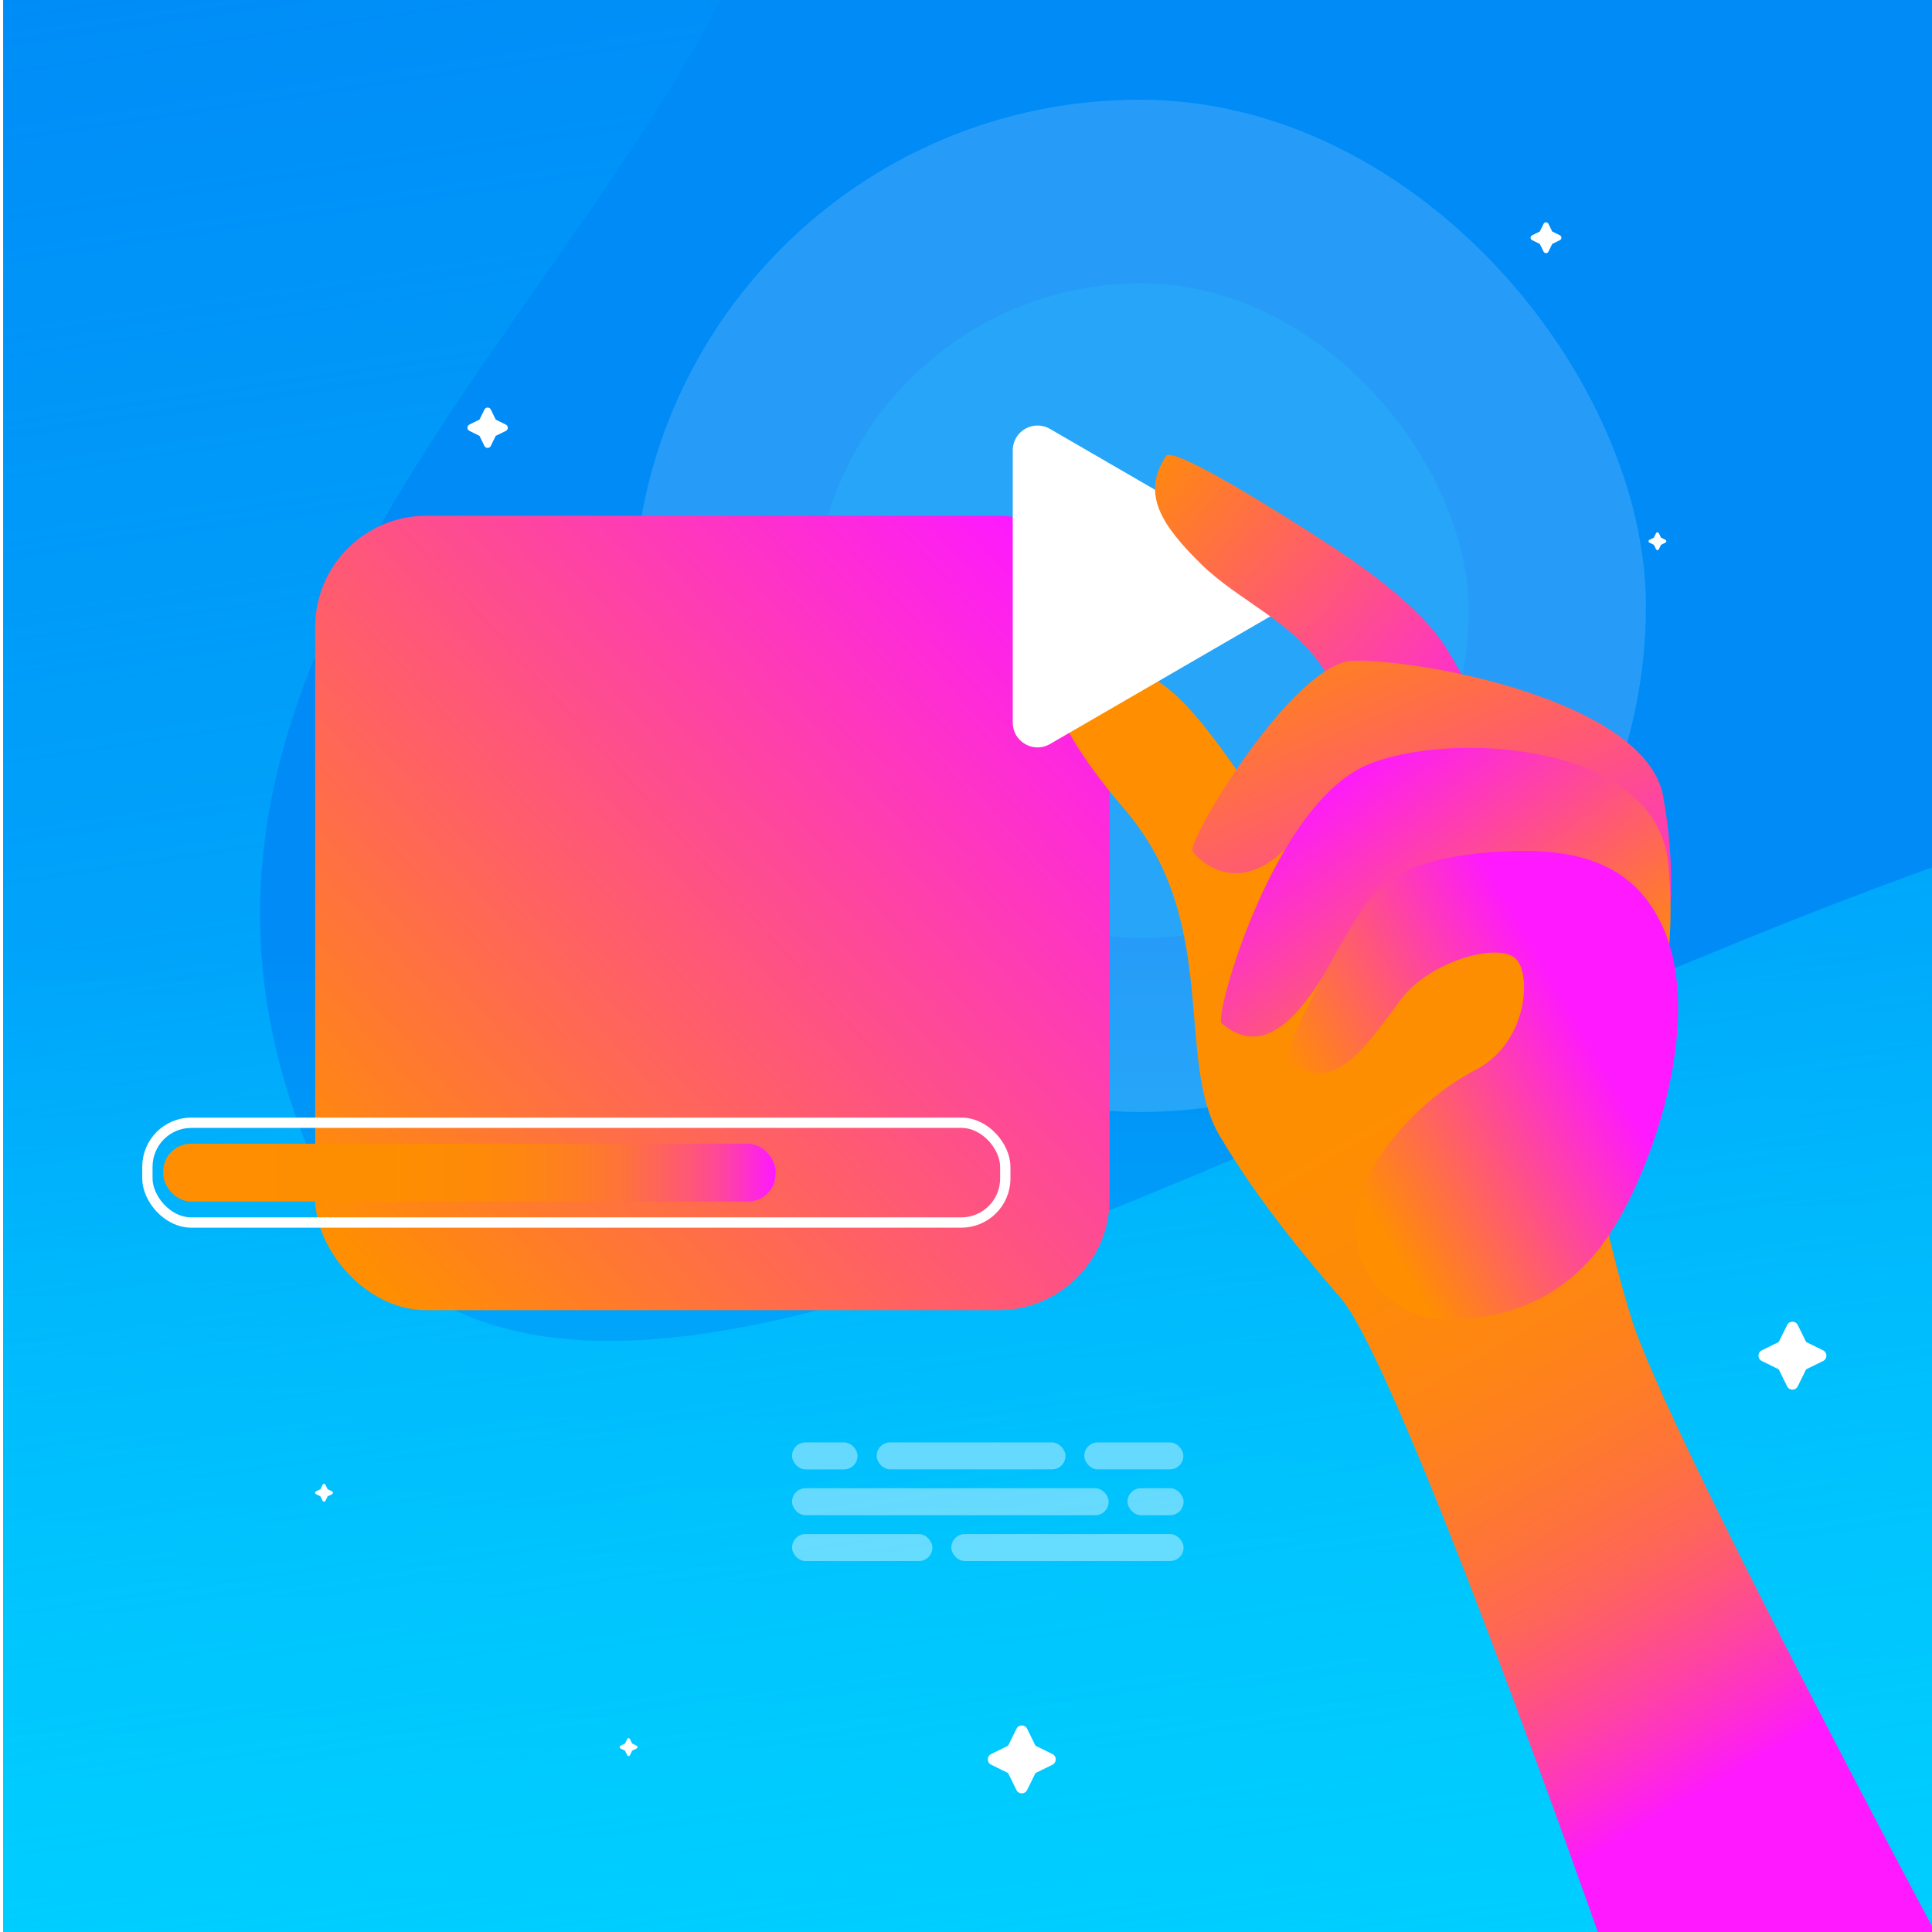 <?xml version="1.0" encoding="UTF-8"?><svg xmlns="http://www.w3.org/2000/svg" xmlns:xlink="http://www.w3.org/1999/xlink" viewBox="0 0 512 512"><defs><style>.cls-1{fill:url(#linear-gradient-2);}.cls-2,.cls-3,.cls-4,.cls-5,.cls-6,.cls-7,.cls-8,.cls-9,.cls-10,.cls-11{fill:#fff;}.cls-12{fill:url(#New_Gradient_Swatch_5);}.cls-13{fill:url(#New_Gradient_Swatch_7-5);}.cls-14{isolation:isolate;}.cls-15{fill:url(#New_Gradient_Swatch_7-3);}.cls-3{filter:url(#drop-shadow-343);}.cls-16{clip-path:url(#clippath-1);}.cls-17{fill:url(#New_Gradient_Swatch_2);}.cls-18{fill:#00ceff;}.cls-18,.cls-5{opacity:.15;}.cls-19{fill:url(#New_Gradient_Swatch_3);}.cls-20{clip-path:url(#clippath);}.cls-21{fill:url(#New_Gradient_Swatch_10);}.cls-4{filter:url(#drop-shadow-339);}.cls-22,.cls-23{fill:none;}.cls-24{fill:url(#New_Gradient_Swatch_7-4);}.cls-25{mix-blend-mode:overlay;opacity:.4;}.cls-6{filter:url(#drop-shadow-342);}.cls-26{fill:url(#New_Gradient_Swatch_7-2);}.cls-27{fill:url(#New_Gradient_Swatch_7);}.cls-7{filter:url(#drop-shadow-338);}.cls-28{fill:url(#linear-gradient);}.cls-8{filter:url(#drop-shadow-344);}.cls-23{stroke:#fff;stroke-miterlimit:10;stroke-width:2.73px;}.cls-9{filter:url(#drop-shadow-340);}.cls-10{filter:url(#drop-shadow-341);}.cls-11{filter:url(#outer-glow-12);}</style><clipPath id="clippath"><rect class="cls-22" x="1012" width="512" height="512"/></clipPath><linearGradient id="New_Gradient_Swatch_3" x1="963.05" y1="310.06" x2="961.85" y2="-64.06" gradientUnits="userSpaceOnUse"><stop offset="0" stop-color="#ff9500"/><stop offset="1" stop-color="#fe19ff"/></linearGradient><linearGradient id="New_Gradient_Swatch_2" x1="936.17" y1="178.1" x2="1153.7" y2="478.35" gradientUnits="userSpaceOnUse"><stop offset="0" stop-color="#fe19ff"/><stop offset="1" stop-color="#00ceff"/></linearGradient><clipPath id="clippath-1"><rect class="cls-22" x=".83" width="512" height="512"/></clipPath><linearGradient id="New_Gradient_Swatch_5" x1="216.13" y1="517.09" x2="216.13" y2="250" gradientUnits="userSpaceOnUse"><stop offset="0" stop-color="#00ceff"/><stop offset="1" stop-color="#008bf7"/></linearGradient><linearGradient id="New_Gradient_Swatch_10" x1="652.63" y1="627.14" x2="544.77" y2="-95.48" gradientUnits="userSpaceOnUse"><stop offset="0" stop-color="#00ceff"/><stop offset="1" stop-color="#00ceff" stop-opacity="0"/></linearGradient><linearGradient id="New_Gradient_Swatch_7" x1="90.1" y1="330.98" x2="285.49" y2="154.72" gradientTransform="translate(377.6 483.88) rotate(180)" gradientUnits="userSpaceOnUse"><stop offset="0" stop-color="#ff8f00"/><stop offset="1" stop-color="#fe19ff"/></linearGradient><linearGradient id="linear-gradient" x1="314.13" y1="199.48" x2="467.28" y2="464.5" gradientUnits="userSpaceOnUse"><stop offset="0" stop-color="#ff8f00"/><stop offset=".35" stop-color="#fe8e01"/><stop offset=".49" stop-color="#fe8a08"/><stop offset=".59" stop-color="#fe8514"/><stop offset=".67" stop-color="#fe7d26"/><stop offset=".74" stop-color="#fe723c"/><stop offset=".8" stop-color="#fe6658"/><stop offset=".85" stop-color="#fe5679"/><stop offset=".9" stop-color="#fe459f"/><stop offset=".95" stop-color="#fe31ca"/><stop offset="1" stop-color="#fe1bf9"/><stop offset="1" stop-color="#fe19ff"/></linearGradient><filter id="outer-glow-12" filterUnits="userSpaceOnUse"><feOffset dx="0" dy="0"/><feGaussianBlur result="blur" stdDeviation="5"/><feFlood flood-color="#fff" flood-opacity=".75"/><feComposite in2="blur" operator="in"/><feComposite in="SourceGraphic"/></filter><linearGradient id="New_Gradient_Swatch_7-2" x1="292.52" y1="126.56" x2="393.65" y2="214.16" gradientTransform="matrix(1, 0, 0, 1, 0, 0)" xlink:href="#New_Gradient_Swatch_7"/><linearGradient id="New_Gradient_Swatch_7-3" x1="-4674.65" y1="1901.82" x2="-4591.71" y2="2013.08" gradientTransform="translate(-3630.3 3256.11) rotate(119.95) scale(1 -1)" xlink:href="#New_Gradient_Swatch_7"/><linearGradient id="New_Gradient_Swatch_7-4" x1="-7351.83" y1="-644.23" x2="-7356.07" y2="-738.53" gradientTransform="translate(-5043.05 5258.15) rotate(142.62) scale(1 -1)" xlink:href="#New_Gradient_Swatch_7"/><linearGradient id="New_Gradient_Swatch_7-5" x1="355.04" y1="307.84" x2="418.61" y2="271.07" gradientTransform="matrix(1, 0, 0, 1, 0, 0)" xlink:href="#New_Gradient_Swatch_7"/><linearGradient id="linear-gradient-2" x1="43.27" y1="310.76" x2="205.54" y2="310.76" gradientUnits="userSpaceOnUse"><stop offset="0" stop-color="#ff8f00"/><stop offset=".37" stop-color="#fe8e01"/><stop offset=".51" stop-color="#fe8a08"/><stop offset=".6" stop-color="#fe8514"/><stop offset=".68" stop-color="#fe7d25"/><stop offset=".75" stop-color="#fe733b"/><stop offset=".8" stop-color="#fe6656"/><stop offset=".86" stop-color="#fe5777"/><stop offset=".91" stop-color="#fe469c"/><stop offset=".95" stop-color="#fe32c7"/><stop offset=".99" stop-color="#fe1df5"/><stop offset="1" stop-color="#fe19ff"/></linearGradient><filter id="drop-shadow-338" filterUnits="userSpaceOnUse"><feOffset dx="0" dy="0"/><feGaussianBlur result="blur-2" stdDeviation="8.02"/><feFlood flood-color="#fff" flood-opacity="1"/><feComposite in2="blur-2" operator="in"/><feComposite in="SourceGraphic"/></filter><filter id="drop-shadow-339" filterUnits="userSpaceOnUse"><feOffset dx="0" dy="0"/><feGaussianBlur result="blur-3" stdDeviation="8.02"/><feFlood flood-color="#fff" flood-opacity="1"/><feComposite in2="blur-3" operator="in"/><feComposite in="SourceGraphic"/></filter><filter id="drop-shadow-340" filterUnits="userSpaceOnUse"><feOffset dx="0" dy="0"/><feGaussianBlur result="blur-4" stdDeviation="8.02"/><feFlood flood-color="#fff" flood-opacity="1"/><feComposite in2="blur-4" operator="in"/><feComposite in="SourceGraphic"/></filter><filter id="drop-shadow-341" filterUnits="userSpaceOnUse"><feOffset dx="0" dy="0"/><feGaussianBlur result="blur-5" stdDeviation="8.02"/><feFlood flood-color="#fff" flood-opacity="1"/><feComposite in2="blur-5" operator="in"/><feComposite in="SourceGraphic"/></filter><filter id="drop-shadow-342" filterUnits="userSpaceOnUse"><feOffset dx="0" dy="0"/><feGaussianBlur result="blur-6" stdDeviation="8.02"/><feFlood flood-color="#fff" flood-opacity="1"/><feComposite in2="blur-6" operator="in"/><feComposite in="SourceGraphic"/></filter><filter id="drop-shadow-343" filterUnits="userSpaceOnUse"><feOffset dx="0" dy="0"/><feGaussianBlur result="blur-7" stdDeviation="8.02"/><feFlood flood-color="#fff" flood-opacity="1"/><feComposite in2="blur-7" operator="in"/><feComposite in="SourceGraphic"/></filter><filter id="drop-shadow-344" filterUnits="userSpaceOnUse"><feOffset dx="0" dy="0"/><feGaussianBlur result="blur-8" stdDeviation="8.02"/><feFlood flood-color="#fff" flood-opacity="1"/><feComposite in2="blur-8" operator="in"/><feComposite in="SourceGraphic"/></filter></defs><g class="cls-14"><g id="backround"><g class="cls-20"><rect class="cls-19" x="346.05" y="-72.39" width="1233.56" height="627.31"/><path class="cls-17" d="M1391.3-13.86c-107.94,163.55,144.2,248.38,86.15,403.9-58.06,155.53-458.96-194.25-661.55-145.75-202.59,48.5-236.83,52.87-404.19-12.67v376.56H1633.57s0-621.46,0-621.46l-242.26-.59Z"/></g><g class="cls-16"><rect class="cls-12" x="-306.89" y="-10.02" width="1046.04" height="532.04"/><path class="cls-21" d="M183.38-187.86C313.49,9.3,9.55,111.55,79.53,299.03c69.99,187.49,425.23-158.01,669.45-99.54,244.22,58.47,413.52,239.06,615.27,160.04v202.47H-108.67V-187.16l292.04-.71Z"/></g></g><g id="back2"><g class="cls-25"><rect class="cls-2" x="209.9" y="394.4" width="83.91" height="7.15" rx="3.57" ry="3.57"/><g><rect class="cls-2" x="209.9" y="406.54" width="37.2" height="7.15" rx="3.57" ry="3.57" transform="translate(457 820.24) rotate(-180)"/><rect class="cls-2" x="252.1" y="406.54" width="61.56" height="7.15" rx="3.57" ry="3.57"/></g><g><rect class="cls-2" x="287.35" y="382.25" width="26.25" height="7.15" rx="3.57" ry="3.57"/><rect class="cls-2" x="232.33" y="382.25" width="50.03" height="7.15" rx="3.57" ry="3.57"/><rect class="cls-2" x="209.9" y="382.25" width="17.35" height="7.15" rx="3.57" ry="3.57" transform="translate(437.15 771.65) rotate(-180)"/><rect class="cls-2" x="298.81" y="394.4" width="14.86" height="7.15" rx="3.57" ry="3.57" transform="translate(612.47 795.94) rotate(-180)"/></g></g></g><g id="objects"><g><g><rect class="cls-18" x="215.72" y="75.09" width="173.51" height="173.51" rx="86.75" ry="86.75" transform="translate(604.94 323.69) rotate(-180)"/><rect class="cls-5" x="167.91" y="26.41" width="268.26" height="268.26" rx="134.13" ry="134.13" transform="translate(604.09 321.09) rotate(180)"/></g><rect class="cls-27" x="83.53" y="136.67" width="210.54" height="210.54" rx="29.5" ry="29.5" transform="translate(377.6 483.88) rotate(-180)"/><g><path class="cls-28" d="M282.4,174.88c-3.04,3.02-9.55,10.12,15.8,39.81,25.36,29.69,13.05,66.02,25.01,86.29,10.77,18.26,24.23,33.83,32.21,43.19,15.44,18.09,68.02,167.84,68.02,167.84h89.38s-70.68-132.08-80.29-162.04c-9.61-29.97-26.2-114.26-26.2-114.26,0,0-54.91-8.38-63.33-13.25-8.43-4.87-22.4-33.35-36.2-41.95-13.8-8.61-20.85-9.15-24.4-5.62Z"/><path class="cls-11" d="M340.51,149.74l-62.26-36.08c-4.38-2.54-9.86,.62-9.86,5.68v72.16c0,5.06,5.48,8.22,9.86,5.68l62.26-36.08c4.36-2.53,4.36-8.83,0-11.36Z"/><path class="cls-26" d="M309.02,120.84c-6.77,10.1-.99,18.49,9.16,28.53,10.08,9.97,25.02,15.56,32.92,28.52,4.46,7.31,14.03,22.31,14.03,22.31,0,0,2.8,22.27,6.19,30.49,3.39,8.22,42.5,1.42,42.5,1.42,0,0-20.25-44.12-30.79-60.71-7.47-11.75-24.68-23.11-32.5-28.15-9.39-6.05-39.59-25.26-41.51-22.4Z"/><path class="cls-15" d="M316.05,225.67c5.31,6.44,16.78,10.83,29.08-5.93,33.51-45.65,97.58,19.44,97.58,19.44,0,0,1.02-11.56-1.95-28.15-4.48-24.95-62.75-36.28-82.12-35.92-15.86,.29-44.47,48.26-42.58,50.56Z"/><path class="cls-24" d="M361.96,202.87c-24.7,10.96-40.32,66.55-38.21,68.33,10.04,8.5,19.06,.74,28.13-14.49,5.57-9.36,32.64-22.19,32.64-22.19l55.07,33.22s4.86-16.6,2.48-39.11c-3.45-32.61-59.32-34.99-80.11-25.76Z"/><path class="cls-13" d="M440.23,244.74c-7.17-14.87-20.55-20.06-40.94-19.16-21.09,.94-29.44,5.89-34.15,10.03-5.48,4.83-26.64,44.3-24.05,45.9,12.11,7.52,18.17-.25,30.11-16.57,7.26-9.92,25.55-15.41,30.43-10.92,4.31,3.96,3.38,22.44-10.86,29.67-14.08,7.15-32.36,25.96-31.61,42.4,.48,10.41,8.67,24.66,27.37,23.59,18.7-1.08,32.98-9.44,42.99-27.45,11.23-20.21,21.33-55.5,10.71-77.51Z"/></g></g><g><rect class="cls-23" x="39.06" y="297.54" width="227.35" height="26.44" rx="11.65" ry="11.65"/><rect class="cls-1" x="43.27" y="303.09" width="162.27" height="15.33" rx="7.35" ry="7.35"/></g></g><g id="code-stars"><path class="cls-7" d="M124.4,114.19l2.62,1.29s.06,.04,.07,.07l1.29,2.63c.17,.35,.5,.52,.84,.52,.33,0,.67-.17,.84-.52l1.29-2.62s.04-.06,.07-.07l2.63-1.29c.7-.34,.7-1.33,0-1.68l-2.62-1.29s-.06-.04-.07-.07l-1.29-2.63c-.17-.35-.5-.52-.84-.52s-.67,.17-.84,.52l-1.29,2.62s-.04,.06-.07,.07l-2.63,1.29c-.7,.34-.7,1.33,0,1.68Z"/><path class="cls-4" d="M164.45,463.37l1.16,.57s.02,.02,.03,.03l.57,1.16c.08,.15,.22,.23,.37,.23,.15,0,.3-.08,.37-.23l.57-1.16s.02-.02,.03-.03l1.16-.57c.31-.15,.31-.59,0-.74l-1.16-.57s-.02-.02-.03-.03l-.57-1.16c-.08-.15-.22-.23-.37-.23s-.3,.08-.37,.23l-.57,1.16s-.02,.02-.03,.03l-1.16,.57c-.31,.15-.31,.59,0,.74Z"/><path class="cls-9" d="M262.66,467.66l4.42,2.18c.05,.03,.09,.07,.12,.12l2.17,4.42c.29,.59,.85,.88,1.41,.88,.56,0,1.12-.29,1.41-.88l2.18-4.42c.03-.05,.07-.09,.12-.12l4.42-2.17c1.17-.58,1.17-2.25,0-2.82l-4.42-2.18c-.05-.03-.09-.07-.12-.12l-2.17-4.42c-.29-.59-.85-.88-1.41-.88s-1.12,.29-1.41,.88l-2.18,4.42c-.03,.05-.07,.09-.12,.12l-4.42,2.17c-1.17,.58-1.17,2.25,0,2.82Z"/><path class="cls-10" d="M406.02,63.64l2.01,.99s.04,.03,.05,.05l.99,2.01c.13,.27,.39,.4,.64,.4,.26,0,.51-.13,.64-.4l.99-2.01s.03-.04,.05-.05l2.01-.99c.53-.26,.53-1.02,0-1.28l-2.01-.99s-.04-.03-.05-.05l-.99-2.01c-.13-.27-.39-.4-.64-.4s-.51,.13-.64,.4l-.99,2.01s-.03,.04-.05,.05l-2.01,.99c-.53,.26-.53,1.02,0,1.28Z"/><path class="cls-6" d="M466.89,360.67l4.42,2.18c.05,.03,.09,.07,.12,.12l2.17,4.42c.29,.59,.85,.88,1.41,.88,.56,0,1.12-.29,1.41-.88l2.18-4.42c.03-.05,.07-.09,.12-.12l4.42-2.17c1.17-.58,1.17-2.25,0-2.82l-4.42-2.18c-.05-.03-.09-.07-.12-.12l-2.17-4.42c-.29-.59-.85-.88-1.41-.88s-1.12,.29-1.41,.88l-2.18,4.42c-.03,.05-.07,.09-.12,.12l-4.42,2.17c-1.17,.58-1.17,2.25,0,2.82Z"/><path class="cls-3" d="M83.74,395.97l1.16,.57s.02,.02,.03,.03l.57,1.16c.08,.15,.22,.23,.37,.23,.15,0,.3-.08,.37-.23l.57-1.16s.02-.02,.03-.03l1.16-.57c.31-.15,.31-.59,0-.74l-1.16-.57s-.02-.02-.03-.03l-.57-1.16c-.08-.15-.22-.23-.37-.23s-.3,.08-.37,.23l-.57,1.16s-.02,.02-.03,.03l-1.16,.57c-.31,.15-.31,.59,0,.74Z"/><path class="cls-8" d="M437.11,143.8l1.16,.57s.02,.02,.03,.03l.57,1.16c.08,.15,.22,.23,.37,.23,.15,0,.3-.08,.37-.23l.57-1.16s.02-.02,.03-.03l1.16-.57c.31-.15,.31-.59,0-.74l-1.16-.57s-.02-.02-.03-.03l-.57-1.16c-.08-.15-.22-.23-.37-.23s-.3,.08-.37,.23l-.57,1.16s-.02,.02-.03,.03l-1.16,.57c-.31,.15-.31,.59,0,.74Z"/></g></g></svg>